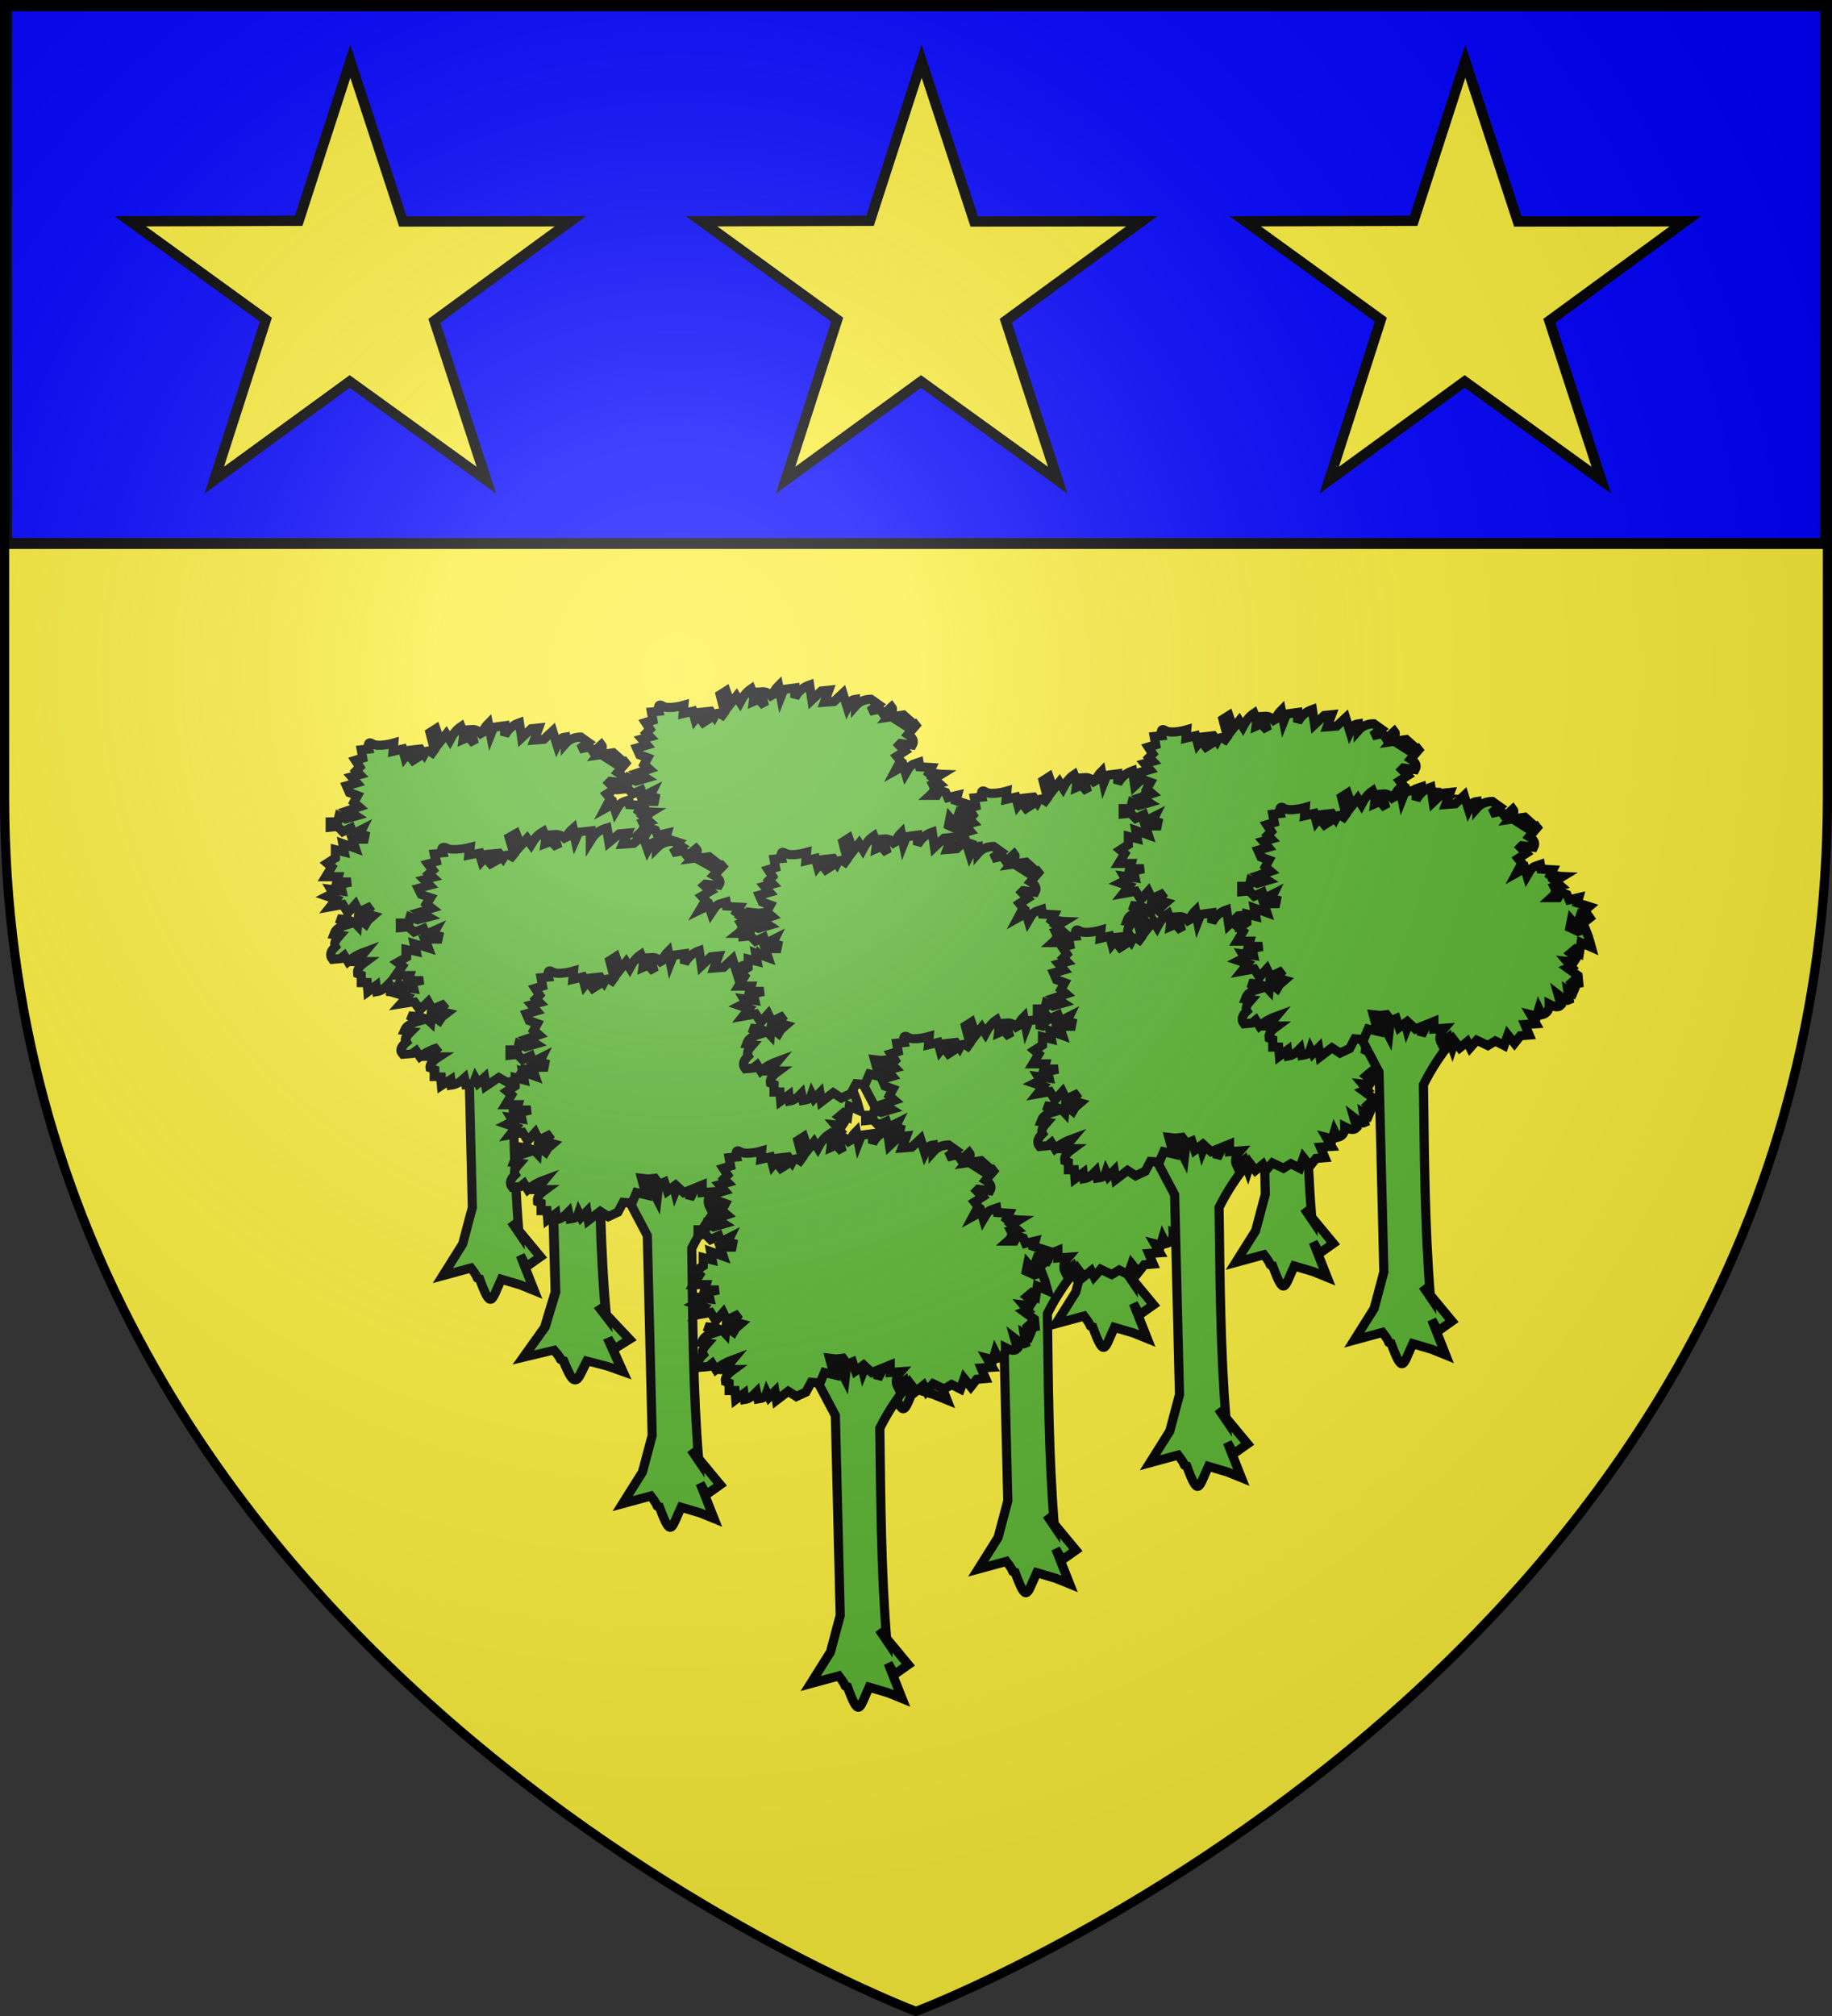 <svg xmlns="http://www.w3.org/2000/svg" xmlns:xlink="http://www.w3.org/1999/xlink" width="600" height="660" version="1.0"><rect width="100%" height="100%" fill="#333333" stroke="none"/><desc>Flag of Canton of Valais (Wallis)</desc><defs><radialGradient xlink:href="#b" id="c" cx="221.445" cy="226.331" r="300" fx="221.445" fy="226.331" gradientTransform="matrix(1.353 0 0 1.349 -77.63 -85.747)" gradientUnits="userSpaceOnUse"/><linearGradient id="b"><stop offset="0" style="stop-color:white;stop-opacity:.314"/><stop offset=".19" style="stop-color:white;stop-opacity:.251"/><stop offset=".6" style="stop-color:#6b6b6b;stop-opacity:.125"/><stop offset="1" style="stop-color:black;stop-opacity:.125"/></linearGradient></defs><g style="display:inline"><path d="M300 658.5s298.5-112.32 298.5-397.772V2.176H1.5v258.552C1.5 546.18 300 658.5 300 658.5" style="fill:#fcef3c;fill-opacity:1;fill-rule:evenodd;stroke:none;stroke-width:1px;stroke-linecap:butt;stroke-linejoin:miter;stroke-opacity:1"/></g><g style="display:inline"><g style="display:inline"><path d="m-380.003 292.119 22.968 21.03 26.73-15.463-27.72-20.411z" style="fill:#5ab532;fill-opacity:1;fill-rule:evenodd;stroke:none;stroke-width:1px;stroke-linecap:butt;stroke-linejoin:miter;stroke-opacity:1" transform="translate(618.487 3.689)"/><path d="m-374.206 288-3.185 12.441 7.053 13.363 1.592 65.435-3.185 11.98-6.492 10.342 9.222-2.508c3.196 4.088 1.203 3.046 2.826 3.558 3.86 10.516 3.873 7.146 7.106.129l6.223 1.843 4.55 1.843-4.55-11.52 2.047 3.686 4.55-3.225-9.555-11.52 2.503 3.686c-1.882-23.194-1.956-46.388-2.276-69.581 3.087-6.16 5.723-9.577 8.419-13.364l-4.778-11.059-4.323 8.294.227-14.745-5.005 12.441-3.868-15.667-2.048 17.971z" style="fill:#5ab532;fill-opacity:1;fill-rule:evenodd;stroke:#000;stroke-width:3;stroke-linecap:butt;stroke-linejoin:miter;stroke-miterlimit:4;stroke-dasharray:none;stroke-opacity:1" transform="translate(618.487 3.689)"/><path d="m-370.028 295.299-2.179-.246 1.453 5.409-3.148-.738-1.452 3.442-2.905-.245-1.695 3.196-3.147 1.475-2.663-1.721-3.874 2.95-.484-2.95-1.937 1.967-.726-1.475c-.647 1.962-1.824 1.768-2.905 1.966l-.484-2.212c-1.13 1.148-2.296 2.222-3.874 2.458l-.242-1.967-2.663 1.967-.242-2.95h-1.937v-2.459l-1.21-.491c-.24-1.598 1.102-2.794 2.663-3.934h-2.905l2.663-3.196c-1.856.674-3.712 1.6-5.568 3.196l-1.211-1.967-1.21.983-2.663.246c-1.092-1.393-.517-2.786.968-4.18-.703-1.229.373-2.458 1.452-3.687l-1.936-.246c.405-1.065.612-2.13 4.115-3.196l-2.905-1.967c2.308.215 4.669.212 6.537 2.213l.242-2.459 2.42 1.967.727-1.23 1.695-1.474-2.663-.738 2.179-2.459-4.116 1.967-1.21-2.458-2.421 2.704-1.695-2.704-4.116.737 1.937-2.458-2.905-.984 1.937-.983-.727-1.23 3.632.492-.484-2.212 3.389-.738h-4.6l.484-1.721h-4.115l1.936-3.196-1.452-1.23 2.663-1.72v-2.705l2.905.738-.484-2.705 4.115 1.475-.968-2.95h3.874l.242-1.23-1.695-.491.726-1.475-2.905 1.475-.726-1.967-2.663 1.23-1.695-1.722-2.42.246v-1.72h2.42l.484-1.968 2.18.984 3.389-.984-2.663-1.72 3.63-1.23-1.694-1.475 1.21-2.213-2.662-.983-.969-2.213 3.39-.983-1.695-1.967 2.663-.738-1.21-1.23 1.21-1.228-1.453-2.213 2.421-.738-.484-2.704 2.421-.246s-.726-2.95 1.21-1.721c1.937 1.23 7.021-.246 7.021-.246l-.242 2.705 3.147-.738.727 2.704.968-1.229 1.695 2.213 1.937-1.23c-.911-.386-1.203-1.4-1.695-2.212l2.179-.246 1.21 1.721c.888-1.675 1.776-1.078 2.663-.492l.726-.983-1.452-5.655 1.937-1.23 1.452 4.18 1.937-2.458 1.21 1.967c.878-1.644 1.855-3.238 3.632-4.426.765 1.924.87 3.179.726 4.18l1.695-.738 1.937 2.213-1.21-4.671c2.307-.214 3.124 1.088 4.115 2.212-.438-1.393.31-2.786 1.694-4.18l.727 3.689.968-2.459 3.631-.492v3.197c1.347-2.482 3.043-3.54 4.842-4.18l.727 4.917 3.147-2.95 2.42-.246-1.452 3.934 3.147-.246 2.906-2.705 1.452 4.672c.568-1.118.799-2.464 2.663-2.705v2.213c1.243-1.425 2.928-2.178 5.084-2.213l2.421 1.721-2.905 2.213 3.39-.738 1.21 1.721 2.663-2.458c.718.862-.127 2.122-1.21 3.442l5.083-.738 1.937 1.721-2.905.738 1.937 1.23h1.452l2.421-1.23-3.39 3.934c1.503.94 2.228 2.039 1.453 3.442l-3.873-.492-.484.492 1.936 1.967-2.663 1.72 1.21 1.476-1.694 3.196 2.663-1.475.726 2.458c.764-1.273 1.281-2.797 2.906-3.196l1.452-.492.242 1.476 3.874.245-1.453 2.95c1.879-1.647 3.14-.791 4.6-.737l-2.421 1.475 1.695 1.475-1.937.492c.75 1.42.094 2.482-.968 3.442h2.178l.969-1.72 1.937.737.726 1.72 3.147-.737-.484 1.721 3.873 1.23-1.452 1.229 1.694 2.458-2.178 1.721-1.21-1.72-.97 2.704-1.694-1.967-.484 2.458 2.663 1.23 2.42-.738.97 2.459.968 3.442-3.39-1.475-.484 3.196-1.452-.984-1.453 1.23 1.937 1.475-.969 1.475-2.178-.246 1.452 1.721-1.21.492 3.389 2.458.242 2.459-1.453.246-1.694-1.475 1.937 2.704-.727 1.721-1.694-.983.484 3.196c-1.917.862-2.541-.903-3.632-1.721l.969 3.442c-1.005 1.08-2.42.497-3.874-.246.059 1.807-.654 3.025-2.42 3.442l-.969-1.967-.726 2.459-1.937-.492 1.695 2.95-3.632.246 1.453 3.442-2.905.246-1.937 2.459-2.179-2.705-1.21 3.442-2.906-1.475-2.42 1.475-3.632-1.72-2.179 2.458-.968-1.967-2.421 1.967-1.695-2.213-.726 2.213-1.21-3.442-2.421 1.967c-.857-1.64-.457-3.278.968-4.918l-3.39.246v-2.458l-6.052 2.458-2.663-2.458-2.663 1.967-.968-2.95-1.695.737-1.452-1.967z" style="fill:#5ab532;fill-opacity:1;fill-rule:evenodd;stroke:#000;stroke-width:3;stroke-linecap:butt;stroke-linejoin:miter;stroke-miterlimit:4;stroke-dasharray:none;stroke-opacity:1" transform="translate(618.487 3.689)"/></g><path d="m-380.003 292.119 22.968 21.03 26.73-15.463-27.72-20.411z" style="fill:#5ab532;fill-opacity:1;fill-rule:evenodd;stroke:none;stroke-width:1px;stroke-linecap:butt;stroke-linejoin:miter;stroke-opacity:1" transform="translate(523.448 16.065)"/><path d="m-374.206 288-3.185 12.441 7.053 13.363 1.592 65.435-3.185 11.98-6.492 10.342 9.222-2.508c3.196 4.088 1.203 3.046 2.826 3.558 3.86 10.516 3.873 7.146 7.106.129l6.223 1.843 4.55 1.843-4.55-11.52 2.047 3.686 4.55-3.225-9.555-11.52 2.503 3.686c-1.882-23.194-1.956-46.388-2.276-69.581 3.087-6.16 5.723-9.577 8.419-13.364l-4.778-11.059-4.323 8.294.227-14.745-5.005 12.441-3.868-15.667-2.048 17.971z" style="fill:#5ab532;fill-opacity:1;fill-rule:evenodd;stroke:#000;stroke-width:3;stroke-linecap:butt;stroke-linejoin:miter;stroke-miterlimit:4;stroke-dasharray:none;stroke-opacity:1" transform="translate(523.448 16.065)"/><path d="m-370.028 295.299-2.179-.246 1.453 5.409-3.148-.738-1.452 3.442-2.905-.245-1.695 3.196-3.147 1.475-2.663-1.721-3.874 2.95-.484-2.95-1.937 1.967-.726-1.475c-.647 1.962-1.824 1.768-2.905 1.966l-.484-2.212c-1.13 1.148-2.296 2.222-3.874 2.458l-.242-1.967-2.663 1.967-.242-2.95h-1.937v-2.459l-1.21-.491c-.24-1.598 1.102-2.794 2.663-3.934h-2.905l2.663-3.196c-1.856.674-3.712 1.6-5.568 3.196l-1.211-1.967-1.21.983-2.663.246c-1.092-1.393-.517-2.786.968-4.18-.703-1.229.373-2.458 1.452-3.687l-1.936-.246c.405-1.065.612-2.13 4.115-3.196l-2.905-1.967c2.308.215 4.669.212 6.537 2.213l.242-2.459 2.42 1.967.727-1.23 1.695-1.474-2.663-.738 2.179-2.459-4.116 1.967-1.21-2.458-2.421 2.704-1.695-2.704-4.116.737 1.937-2.458-2.905-.984 1.937-.983-.727-1.23 3.632.492-.484-2.212 3.389-.738h-4.6l.484-1.721h-4.115l1.936-3.196-1.452-1.23 2.663-1.72v-2.705l2.905.738-.484-2.705 4.115 1.475-.968-2.95h3.874l.242-1.23-1.695-.491.726-1.475-2.905 1.475-.726-1.967-2.663 1.23-1.695-1.722-2.42.246v-1.72h2.42l.484-1.968 2.18.984 3.389-.984-2.663-1.72 3.63-1.23-1.694-1.475 1.21-2.213-2.662-.983-.969-2.213 3.39-.983-1.695-1.967 2.663-.738-1.21-1.23 1.21-1.228-1.453-2.213 2.421-.738-.484-2.704 2.421-.246s-.726-2.95 1.21-1.721c1.937 1.23 7.021-.246 7.021-.246l-.242 2.705 3.147-.738.727 2.704.968-1.229 1.695 2.213 1.937-1.23c-.911-.386-1.203-1.4-1.695-2.212l2.179-.246 1.21 1.721c.888-1.675 1.776-1.078 2.663-.492l.726-.983-1.452-5.655 1.937-1.23 1.452 4.18 1.937-2.458 1.21 1.967c.878-1.644 1.855-3.238 3.632-4.426.765 1.924.87 3.179.726 4.18l1.695-.738 1.937 2.213-1.21-4.671c2.307-.214 3.124 1.088 4.115 2.212-.438-1.393.31-2.786 1.694-4.18l.727 3.689.968-2.459 3.631-.492v3.197c1.347-2.482 3.043-3.54 4.842-4.18l.727 4.917 3.147-2.95 2.42-.246-1.452 3.934 3.147-.246 2.906-2.705 1.452 4.672c.568-1.118.799-2.464 2.663-2.705v2.213c1.243-1.425 2.928-2.178 5.084-2.213l2.421 1.721-2.905 2.213 3.39-.738 1.21 1.721 2.663-2.458c.718.862-.127 2.122-1.21 3.442l5.083-.738 1.937 1.721-2.905.738 1.937 1.23h1.452l2.421-1.23-3.39 3.934c1.503.94 2.228 2.039 1.453 3.442l-3.873-.492-.484.492 1.936 1.967-2.663 1.72 1.21 1.476-1.694 3.196 2.663-1.475.726 2.458c.764-1.273 1.281-2.797 2.906-3.196l1.452-.492.242 1.476 3.874.245-1.453 2.95c1.879-1.647 3.14-.791 4.6-.737l-2.421 1.475 1.695 1.475-1.937.492c.75 1.42.094 2.482-.968 3.442h2.178l.969-1.72 1.937.737.726 1.72 3.147-.737-.484 1.721 3.873 1.23-1.452 1.229 1.694 2.458-2.178 1.721-1.21-1.72-.97 2.704-1.694-1.967-.484 2.458 2.663 1.23 2.42-.738.97 2.459.968 3.442-3.39-1.475-.484 3.196-1.452-.984-1.453 1.23 1.937 1.475-.969 1.475-2.178-.246 1.452 1.721-1.21.492 3.389 2.458.242 2.459-1.453.246-1.694-1.475 1.937 2.704-.727 1.721-1.694-.983.484 3.196c-1.917.862-2.541-.903-3.632-1.721l.969 3.442c-1.005 1.08-2.42.497-3.874-.246.059 1.807-.654 3.025-2.42 3.442l-.969-1.967-.726 2.459-1.937-.492 1.695 2.95-3.632.246 1.453 3.442-2.905.246-1.937 2.459-2.179-2.705-1.21 3.442-2.906-1.475-2.42 1.475-3.632-1.72-2.179 2.458-.968-1.967-2.421 1.967-1.695-2.213-.726 2.213-1.21-3.442-2.421 1.967c-.857-1.64-.457-3.278.968-4.918l-3.39.246v-2.458l-6.052 2.458-2.663-2.458-2.663 1.967-.968-2.95-1.695.737-1.452-1.967z" style="fill:#5ab532;fill-opacity:1;fill-rule:evenodd;stroke:#000;stroke-width:3;stroke-linecap:butt;stroke-linejoin:miter;stroke-miterlimit:4;stroke-dasharray:none;stroke-opacity:1" transform="translate(523.448 16.065)"/><g style="display:inline"><path d="m-380.003 292.119 22.968 21.03 26.73-15.463-27.72-20.411z" style="fill:#5ab532;fill-opacity:1;fill-rule:evenodd;stroke:none;stroke-width:1px;stroke-linecap:butt;stroke-linejoin:miter;stroke-opacity:1" transform="matrix(1.089 0 0 .958 583.484 59.72)"/><path d="m-374.206 288-3.185 12.441 7.053 13.363 1.592 65.435-3.185 11.98-6.492 10.342 9.222-2.508c3.196 4.088 1.203 3.046 2.826 3.558 3.86 10.516 3.873 7.146 7.106.129l6.223 1.843 4.55 1.843-4.55-11.52 2.047 3.686 4.55-3.225-9.555-11.52 2.503 3.686c-1.882-23.194-1.956-46.388-2.276-69.581 3.087-6.16 5.723-9.577 8.419-13.364l-4.778-11.059-4.323 8.294.227-14.745-5.005 12.441-3.868-15.667-2.048 17.971z" style="fill:#5ab532;fill-opacity:1;fill-rule:evenodd;stroke:#000;stroke-width:2.937;stroke-linecap:butt;stroke-linejoin:miter;stroke-miterlimit:4;stroke-dasharray:none;stroke-opacity:1" transform="matrix(1.089 0 0 .958 583.484 59.72)"/><path d="m-370.028 295.299-2.179-.246 1.453 5.409-3.148-.738-1.452 3.442-2.905-.245-1.695 3.196-3.147 1.475-2.663-1.721-3.874 2.95-.484-2.95-1.937 1.967-.726-1.475c-.647 1.962-1.824 1.768-2.905 1.966l-.484-2.212c-1.13 1.148-2.296 2.222-3.874 2.458l-.242-1.967-2.663 1.967-.242-2.95h-1.937v-2.459l-1.21-.491c-.24-1.598 1.102-2.794 2.663-3.934h-2.905l2.663-3.196c-1.856.674-3.712 1.6-5.568 3.196l-1.211-1.967-1.21.983-2.663.246c-1.092-1.393-.517-2.786.968-4.18-.703-1.229.373-2.458 1.452-3.687l-1.936-.246c.405-1.065.612-2.13 4.115-3.196l-2.905-1.967c2.308.215 4.669.212 6.537 2.213l.242-2.459 2.42 1.967.727-1.23 1.695-1.474-2.663-.738 2.179-2.459-4.116 1.967-1.21-2.458-2.421 2.704-1.695-2.704-4.116.737 1.937-2.458-2.905-.984 1.937-.983-.727-1.23 3.632.492-.484-2.212 3.389-.738h-4.6l.484-1.721h-4.115l1.936-3.196-1.452-1.23 2.663-1.72v-2.705l2.905.738-.484-2.705 4.115 1.475-.968-2.95h3.874l.242-1.23-1.695-.491.726-1.475-2.905 1.475-.726-1.967-2.663 1.23-1.695-1.722-2.42.246v-1.72h2.42l.484-1.968 2.18.984 3.389-.984-2.663-1.72 3.63-1.23-1.694-1.475 1.21-2.213-2.662-.983-.969-2.213 3.39-.983-1.695-1.967 2.663-.738-1.21-1.23 1.21-1.228-1.453-2.213 2.421-.738-.484-2.704 2.421-.246s-.726-2.95 1.21-1.721c1.937 1.23 7.021-.246 7.021-.246l-.242 2.705 3.147-.738.727 2.704.968-1.229 1.695 2.213 1.937-1.23c-.911-.386-1.203-1.4-1.695-2.212l2.179-.246 1.21 1.721c.888-1.675 1.776-1.078 2.663-.492l.726-.983-1.452-5.655 1.937-1.23 1.452 4.18 1.937-2.458 1.21 1.967c.878-1.644 1.855-3.238 3.632-4.426.765 1.924.87 3.179.726 4.18l1.695-.738 1.937 2.213-1.21-4.671c2.307-.214 3.124 1.088 4.115 2.212-.438-1.393.31-2.786 1.694-4.18l.727 3.689.968-2.459 3.631-.492v3.197c1.347-2.482 3.043-3.54 4.842-4.18l.727 4.917 3.147-2.95 2.42-.246-1.452 3.934 3.147-.246 2.906-2.705 1.452 4.672c.568-1.118.799-2.464 2.663-2.705v2.213c1.243-1.425 2.928-2.178 5.084-2.213l2.421 1.721-2.905 2.213 3.39-.738 1.21 1.721 2.663-2.458c.718.862-.127 2.122-1.21 3.442l5.083-.738 1.937 1.721-2.905.738 1.937 1.23h1.452l2.421-1.23-3.39 3.934c1.503.94 2.228 2.039 1.453 3.442l-3.873-.492-.484.492 1.936 1.967-2.663 1.72 1.21 1.476-1.694 3.196 2.663-1.475.726 2.458c.764-1.273 1.281-2.797 2.906-3.196l1.452-.492.242 1.476 3.874.245-1.453 2.95c1.879-1.647 3.14-.791 4.6-.737l-2.421 1.475 1.695 1.475-1.937.492c.75 1.42.094 2.482-.968 3.442h2.178l.969-1.72 1.937.737.726 1.72 3.147-.737-.484 1.721 3.873 1.23-1.452 1.229 1.694 2.458-2.178 1.721-1.21-1.72-.97 2.704-1.694-1.967-.484 2.458 2.663 1.23 2.42-.738.97 2.459.968 3.442-3.39-1.475-.484 3.196-1.452-.984-1.453 1.23 1.937 1.475-.969 1.475-2.178-.246 1.452 1.721-1.21.492 3.389 2.458.242 2.459-1.453.246-1.694-1.475 1.937 2.704-.727 1.721-1.694-.983.484 3.196c-1.917.862-2.541-.903-3.632-1.721l.969 3.442c-1.005 1.08-2.42.497-3.874-.246.059 1.807-.654 3.025-2.42 3.442l-.969-1.967-.726 2.459-1.937-.492 1.695 2.95-3.632.246 1.453 3.442-2.905.246-1.937 2.459-2.179-2.705-1.21 3.442-2.906-1.475-2.42 1.475-3.632-1.72-2.179 2.458-.968-1.967-2.421 1.967-1.695-2.213-.726 2.213-1.21-3.442-2.421 1.967c-.857-1.64-.457-3.278.968-4.918l-3.39.246v-2.458l-6.052 2.458-2.663-2.458-2.663 1.967-.968-2.95-1.695.737-1.452-1.967z" style="fill:#5ab532;fill-opacity:1;fill-rule:evenodd;stroke:#000;stroke-width:2.937;stroke-linecap:butt;stroke-linejoin:miter;stroke-miterlimit:4;stroke-dasharray:none;stroke-opacity:1" transform="matrix(1.089 0 0 .958 583.484 59.72)"/></g><g style="display:inline"><path d="m-380.003 292.119 22.968 21.03 26.73-15.463-27.72-20.411z" style="fill:#5ab532;fill-opacity:1;fill-rule:evenodd;stroke:none;stroke-width:1px;stroke-linecap:butt;stroke-linejoin:miter;stroke-opacity:1" transform="translate(582.34 90.707)"/><path d="m-374.206 288-3.185 12.441 7.053 13.363 1.592 65.435-3.185 11.98-6.492 10.342 9.222-2.508c3.196 4.088 1.203 3.046 2.826 3.558 3.86 10.516 3.873 7.146 7.106.129l6.223 1.843 4.55 1.843-4.55-11.52 2.047 3.686 4.55-3.225-9.555-11.52 2.503 3.686c-1.882-23.194-1.956-46.388-2.276-69.581 3.087-6.16 5.723-9.577 8.419-13.364l-4.778-11.059-4.323 8.294.227-14.745-5.005 12.441-3.868-15.667-2.048 17.971z" style="fill:#5ab532;fill-opacity:1;fill-rule:evenodd;stroke:#000;stroke-width:3;stroke-linecap:butt;stroke-linejoin:miter;stroke-miterlimit:4;stroke-dasharray:none;stroke-opacity:1" transform="translate(582.34 90.707)"/><path d="m-370.028 295.299-2.179-.246 1.453 5.409-3.148-.738-1.452 3.442-2.905-.245-1.695 3.196-3.147 1.475-2.663-1.721-3.874 2.95-.484-2.95-1.937 1.967-.726-1.475c-.647 1.962-1.824 1.768-2.905 1.966l-.484-2.212c-1.13 1.148-2.296 2.222-3.874 2.458l-.242-1.967-2.663 1.967-.242-2.95h-1.937v-2.459l-1.21-.491c-.24-1.598 1.102-2.794 2.663-3.934h-2.905l2.663-3.196c-1.856.674-3.712 1.6-5.568 3.196l-1.211-1.967-1.21.983-2.663.246c-1.092-1.393-.517-2.786.968-4.18-.703-1.229.373-2.458 1.452-3.687l-1.936-.246c.405-1.065.612-2.13 4.115-3.196l-2.905-1.967c2.308.215 4.669.212 6.537 2.213l.242-2.459 2.42 1.967.727-1.23 1.695-1.474-2.663-.738 2.179-2.459-4.116 1.967-1.21-2.458-2.421 2.704-1.695-2.704-4.116.737 1.937-2.458-2.905-.984 1.937-.983-.727-1.23 3.632.492-.484-2.212 3.389-.738h-4.6l.484-1.721h-4.115l1.936-3.196-1.452-1.23 2.663-1.72v-2.705l2.905.738-.484-2.705 4.115 1.475-.968-2.95h3.874l.242-1.23-1.695-.491.726-1.475-2.905 1.475-.726-1.967-2.663 1.23-1.695-1.722-2.42.246v-1.72h2.42l.484-1.968 2.18.984 3.389-.984-2.663-1.72 3.63-1.23-1.694-1.475 1.21-2.213-2.662-.983-.969-2.213 3.39-.983-1.695-1.967 2.663-.738-1.21-1.23 1.21-1.228-1.453-2.213 2.421-.738-.484-2.704 2.421-.246s-.726-2.95 1.21-1.721c1.937 1.23 7.021-.246 7.021-.246l-.242 2.705 3.147-.738.727 2.704.968-1.229 1.695 2.213 1.937-1.23c-.911-.386-1.203-1.4-1.695-2.212l2.179-.246 1.21 1.721c.888-1.675 1.776-1.078 2.663-.492l.726-.983-1.452-5.655 1.937-1.23 1.452 4.18 1.937-2.458 1.21 1.967c.878-1.644 1.855-3.238 3.632-4.426.765 1.924.87 3.179.726 4.18l1.695-.738 1.937 2.213-1.21-4.671c2.307-.214 3.124 1.088 4.115 2.212-.438-1.393.31-2.786 1.694-4.18l.727 3.689.968-2.459 3.631-.492v3.197c1.347-2.482 3.043-3.54 4.842-4.18l.727 4.917 3.147-2.95 2.42-.246-1.452 3.934 3.147-.246 2.906-2.705 1.452 4.672c.568-1.118.799-2.464 2.663-2.705v2.213c1.243-1.425 2.928-2.178 5.084-2.213l2.421 1.721-2.905 2.213 3.39-.738 1.21 1.721 2.663-2.458c.718.862-.127 2.122-1.21 3.442l5.083-.738 1.937 1.721-2.905.738 1.937 1.23h1.452l2.421-1.23-3.39 3.934c1.503.94 2.228 2.039 1.453 3.442l-3.873-.492-.484.492 1.936 1.967-2.663 1.72 1.21 1.476-1.694 3.196 2.663-1.475.726 2.458c.764-1.273 1.281-2.797 2.906-3.196l1.452-.492.242 1.476 3.874.245-1.453 2.95c1.879-1.647 3.14-.791 4.6-.737l-2.421 1.475 1.695 1.475-1.937.492c.75 1.42.094 2.482-.968 3.442h2.178l.969-1.72 1.937.737.726 1.72 3.147-.737-.484 1.721 3.873 1.23-1.452 1.229 1.694 2.458-2.178 1.721-1.21-1.72-.97 2.704-1.694-1.967-.484 2.458 2.663 1.23 2.42-.738.97 2.459.968 3.442-3.39-1.475-.484 3.196-1.452-.984-1.453 1.23 1.937 1.475-.969 1.475-2.178-.246 1.452 1.721-1.21.492 3.389 2.458.242 2.459-1.453.246-1.694-1.475 1.937 2.704-.727 1.721-1.694-.983.484 3.196c-1.917.862-2.541-.903-3.632-1.721l.969 3.442c-1.005 1.08-2.42.497-3.874-.246.059 1.807-.654 3.025-2.42 3.442l-.969-1.967-.726 2.459-1.937-.492 1.695 2.95-3.632.246 1.453 3.442-2.905.246-1.937 2.459-2.179-2.705-1.21 3.442-2.906-1.475-2.42 1.475-3.632-1.72-2.179 2.458-.968-1.967-2.421 1.967-1.695-2.213-.726 2.213-1.21-3.442-2.421 1.967c-.857-1.64-.457-3.278.968-4.918l-3.39.246v-2.458l-6.052 2.458-2.663-2.458-2.663 1.967-.968-2.95-1.695.737-1.452-1.967z" style="fill:#5ab532;fill-opacity:1;fill-rule:evenodd;stroke:#000;stroke-width:3;stroke-linecap:butt;stroke-linejoin:miter;stroke-miterlimit:4;stroke-dasharray:none;stroke-opacity:1" transform="translate(582.34 90.707)"/></g><g style="display:inline"><path d="m-380.003 292.119 22.968 21.03 26.73-15.463-27.72-20.411z" style="fill:#5ab532;fill-opacity:1;fill-rule:evenodd;stroke:none;stroke-width:1px;stroke-linecap:butt;stroke-linejoin:miter;stroke-opacity:1" transform="translate(724.247 31.802)"/><path d="m-374.206 288-3.185 12.441 7.053 13.363 1.592 65.435-3.185 11.98-6.492 10.342 9.222-2.508c3.196 4.088 1.203 3.046 2.826 3.558 3.86 10.516 3.873 7.146 7.106.129l6.223 1.843 4.55 1.843-4.55-11.52 2.047 3.686 4.55-3.225-9.555-11.52 2.503 3.686c-1.882-23.194-1.956-46.388-2.276-69.581 3.087-6.16 5.723-9.577 8.419-13.364l-4.778-11.059-4.323 8.294.227-14.745-5.005 12.441-3.868-15.667-2.048 17.971z" style="fill:#5ab532;fill-opacity:1;fill-rule:evenodd;stroke:#000;stroke-width:3;stroke-linecap:butt;stroke-linejoin:miter;stroke-miterlimit:4;stroke-dasharray:none;stroke-opacity:1" transform="translate(724.247 31.802)"/><path d="m-370.028 295.299-2.179-.246 1.453 5.409-3.148-.738-1.452 3.442-2.905-.245-1.695 3.196-3.147 1.475-2.663-1.721-3.874 2.95-.484-2.95-1.937 1.967-.726-1.475c-.647 1.962-1.824 1.768-2.905 1.966l-.484-2.212c-1.13 1.148-2.296 2.222-3.874 2.458l-.242-1.967-2.663 1.967-.242-2.95h-1.937v-2.459l-1.21-.491c-.24-1.598 1.102-2.794 2.663-3.934h-2.905l2.663-3.196c-1.856.674-3.712 1.6-5.568 3.196l-1.211-1.967-1.21.983-2.663.246c-1.092-1.393-.517-2.786.968-4.18-.703-1.229.373-2.458 1.452-3.687l-1.936-.246c.405-1.065.612-2.13 4.115-3.196l-2.905-1.967c2.308.215 4.669.212 6.537 2.213l.242-2.459 2.42 1.967.727-1.23 1.695-1.474-2.663-.738 2.179-2.459-4.116 1.967-1.21-2.458-2.421 2.704-1.695-2.704-4.116.737 1.937-2.458-2.905-.984 1.937-.983-.727-1.23 3.632.492-.484-2.212 3.389-.738h-4.6l.484-1.721h-4.115l1.936-3.196-1.452-1.23 2.663-1.72v-2.705l2.905.738-.484-2.705 4.115 1.475-.968-2.95h3.874l.242-1.23-1.695-.491.726-1.475-2.905 1.475-.726-1.967-2.663 1.23-1.695-1.722-2.42.246v-1.72h2.42l.484-1.968 2.18.984 3.389-.984-2.663-1.72 3.63-1.23-1.694-1.475 1.21-2.213-2.662-.983-.969-2.213 3.39-.983-1.695-1.967 2.663-.738-1.21-1.23 1.21-1.228-1.453-2.213 2.421-.738-.484-2.704 2.421-.246s-.726-2.95 1.21-1.721c1.937 1.23 7.021-.246 7.021-.246l-.242 2.705 3.147-.738.727 2.704.968-1.229 1.695 2.213 1.937-1.23c-.911-.386-1.203-1.4-1.695-2.212l2.179-.246 1.21 1.721c.888-1.675 1.776-1.078 2.663-.492l.726-.983-1.452-5.655 1.937-1.23 1.452 4.18 1.937-2.458 1.21 1.967c.878-1.644 1.855-3.238 3.632-4.426.765 1.924.87 3.179.726 4.18l1.695-.738 1.937 2.213-1.21-4.671c2.307-.214 3.124 1.088 4.115 2.212-.438-1.393.31-2.786 1.694-4.18l.727 3.689.968-2.459 3.631-.492v3.197c1.347-2.482 3.043-3.54 4.842-4.18l.727 4.917 3.147-2.95 2.42-.246-1.452 3.934 3.147-.246 2.906-2.705 1.452 4.672c.568-1.118.799-2.464 2.663-2.705v2.213c1.243-1.425 2.928-2.178 5.084-2.213l2.421 1.721-2.905 2.213 3.39-.738 1.21 1.721 2.663-2.458c.718.862-.127 2.122-1.21 3.442l5.083-.738 1.937 1.721-2.905.738 1.937 1.23h1.452l2.421-1.23-3.39 3.934c1.503.94 2.228 2.039 1.453 3.442l-3.873-.492-.484.492 1.936 1.967-2.663 1.72 1.21 1.476-1.694 3.196 2.663-1.475.726 2.458c.764-1.273 1.281-2.797 2.906-3.196l1.452-.492.242 1.476 3.874.245-1.453 2.95c1.879-1.647 3.14-.791 4.6-.737l-2.421 1.475 1.695 1.475-1.937.492c.75 1.42.094 2.482-.968 3.442h2.178l.969-1.72 1.937.737.726 1.72 3.147-.737-.484 1.721 3.873 1.23-1.452 1.229 1.694 2.458-2.178 1.721-1.21-1.72-.97 2.704-1.694-1.967-.484 2.458 2.663 1.23 2.42-.738.97 2.459.968 3.442-3.39-1.475-.484 3.196-1.452-.984-1.453 1.23 1.937 1.475-.969 1.475-2.178-.246 1.452 1.721-1.21.492 3.389 2.458.242 2.459-1.453.246-1.694-1.475 1.937 2.704-.727 1.721-1.694-.983.484 3.196c-1.917.862-2.541-.903-3.632-1.721l.969 3.442c-1.005 1.08-2.42.497-3.874-.246.059 1.807-.654 3.025-2.42 3.442l-.969-1.967-.726 2.459-1.937-.492 1.695 2.95-3.632.246 1.453 3.442-2.905.246-1.937 2.459-2.179-2.705-1.21 3.442-2.906-1.475-2.42 1.475-3.632-1.72-2.179 2.458-.968-1.967-2.421 1.967-1.695-2.213-.726 2.213-1.21-3.442-2.421 1.967c-.857-1.64-.457-3.278.968-4.918l-3.39.246v-2.458l-6.052 2.458-2.663-2.458-2.663 1.967-.968-2.95-1.695.737-1.452-1.967z" style="fill:#5ab532;fill-opacity:1;fill-rule:evenodd;stroke:#000;stroke-width:3;stroke-linecap:butt;stroke-linejoin:miter;stroke-miterlimit:4;stroke-dasharray:none;stroke-opacity:1" transform="translate(724.247 31.802)"/></g><g style="display:inline"><path d="m-380.003 292.119 22.968 21.03 26.73-15.463-27.72-20.411z" style="fill:#5ab532;fill-opacity:1;fill-rule:evenodd;stroke:none;stroke-width:1px;stroke-linecap:butt;stroke-linejoin:miter;stroke-opacity:1" transform="translate(658.65 51.884)"/><path d="m-374.206 288-3.185 12.441 7.053 13.363 1.592 65.435-3.185 11.98-6.492 10.342 9.222-2.508c3.196 4.088 1.203 3.046 2.826 3.558 3.86 10.516 3.873 7.146 7.106.129l6.223 1.843 4.55 1.843-4.55-11.52 2.047 3.686 4.55-3.225-9.555-11.52 2.503 3.686c-1.882-23.194-1.956-46.388-2.276-69.581 3.087-6.16 5.723-9.577 8.419-13.364l-4.778-11.059-4.323 8.294.227-14.745-5.005 12.441-3.868-15.667-2.048 17.971z" style="fill:#5ab532;fill-opacity:1;fill-rule:evenodd;stroke:#000;stroke-width:3;stroke-linecap:butt;stroke-linejoin:miter;stroke-miterlimit:4;stroke-dasharray:none;stroke-opacity:1" transform="translate(658.65 51.884)"/><path d="m-370.028 295.299-2.179-.246 1.453 5.409-3.148-.738-1.452 3.442-2.905-.245-1.695 3.196-3.147 1.475-2.663-1.721-3.874 2.95-.484-2.95-1.937 1.967-.726-1.475c-.647 1.962-1.824 1.768-2.905 1.966l-.484-2.212c-1.13 1.148-2.296 2.222-3.874 2.458l-.242-1.967-2.663 1.967-.242-2.95h-1.937v-2.459l-1.21-.491c-.24-1.598 1.102-2.794 2.663-3.934h-2.905l2.663-3.196c-1.856.674-3.712 1.6-5.568 3.196l-1.211-1.967-1.21.983-2.663.246c-1.092-1.393-.517-2.786.968-4.18-.703-1.229.373-2.458 1.452-3.687l-1.936-.246c.405-1.065.612-2.13 4.115-3.196l-2.905-1.967c2.308.215 4.669.212 6.537 2.213l.242-2.459 2.42 1.967.727-1.23 1.695-1.474-2.663-.738 2.179-2.459-4.116 1.967-1.21-2.458-2.421 2.704-1.695-2.704-4.116.737 1.937-2.458-2.905-.984 1.937-.983-.727-1.23 3.632.492-.484-2.212 3.389-.738h-4.6l.484-1.721h-4.115l1.936-3.196-1.452-1.23 2.663-1.72v-2.705l2.905.738-.484-2.705 4.115 1.475-.968-2.95h3.874l.242-1.23-1.695-.491.726-1.475-2.905 1.475-.726-1.967-2.663 1.23-1.695-1.722-2.42.246v-1.72h2.42l.484-1.968 2.18.984 3.389-.984-2.663-1.72 3.63-1.23-1.694-1.475 1.21-2.213-2.662-.983-.969-2.213 3.39-.983-1.695-1.967 2.663-.738-1.21-1.23 1.21-1.228-1.453-2.213 2.421-.738-.484-2.704 2.421-.246s-.726-2.95 1.21-1.721c1.937 1.23 7.021-.246 7.021-.246l-.242 2.705 3.147-.738.727 2.704.968-1.229 1.695 2.213 1.937-1.23c-.911-.386-1.203-1.4-1.695-2.212l2.179-.246 1.21 1.721c.888-1.675 1.776-1.078 2.663-.492l.726-.983-1.452-5.655 1.937-1.23 1.452 4.18 1.937-2.458 1.21 1.967c.878-1.644 1.855-3.238 3.632-4.426.765 1.924.87 3.179.726 4.18l1.695-.738 1.937 2.213-1.21-4.671c2.307-.214 3.124 1.088 4.115 2.212-.438-1.393.31-2.786 1.694-4.18l.727 3.689.968-2.459 3.631-.492v3.197c1.347-2.482 3.043-3.54 4.842-4.18l.727 4.917 3.147-2.95 2.42-.246-1.452 3.934 3.147-.246 2.906-2.705 1.452 4.672c.568-1.118.799-2.464 2.663-2.705v2.213c1.243-1.425 2.928-2.178 5.084-2.213l2.421 1.721-2.905 2.213 3.39-.738 1.21 1.721 2.663-2.458c.718.862-.127 2.122-1.21 3.442l5.083-.738 1.937 1.721-2.905.738 1.937 1.23h1.452l2.421-1.23-3.39 3.934c1.503.94 2.228 2.039 1.453 3.442l-3.873-.492-.484.492 1.936 1.967-2.663 1.72 1.21 1.476-1.694 3.196 2.663-1.475.726 2.458c.764-1.273 1.281-2.797 2.906-3.196l1.452-.492.242 1.476 3.874.245-1.453 2.95c1.879-1.647 3.14-.791 4.6-.737l-2.421 1.475 1.695 1.475-1.937.492c.75 1.42.094 2.482-.968 3.442h2.178l.969-1.72 1.937.737.726 1.72 3.147-.737-.484 1.721 3.873 1.23-1.452 1.229 1.694 2.458-2.178 1.721-1.21-1.72-.97 2.704-1.694-1.967-.484 2.458 2.663 1.23 2.42-.738.97 2.459.968 3.442-3.39-1.475-.484 3.196-1.452-.984-1.453 1.23 1.937 1.475-.969 1.475-2.178-.246 1.452 1.721-1.21.492 3.389 2.458.242 2.459-1.453.246-1.694-1.475 1.937 2.704-.727 1.721-1.694-.983.484 3.196c-1.917.862-2.541-.903-3.632-1.721l.969 3.442c-1.005 1.08-2.42.497-3.874-.246.059 1.807-.654 3.025-2.42 3.442l-.969-1.967-.726 2.459-1.937-.492 1.695 2.95-3.632.246 1.453 3.442-2.905.246-1.937 2.459-2.179-2.705-1.21 3.442-2.906-1.475-2.42 1.475-3.632-1.72-2.179 2.458-.968-1.967-2.421 1.967-1.695-2.213-.726 2.213-1.21-3.442-2.421 1.967c-.857-1.64-.457-3.278.968-4.918l-3.39.246v-2.458l-6.052 2.458-2.663-2.458-2.663 1.967-.968-2.95-1.695.737-1.452-1.967z" style="fill:#5ab532;fill-opacity:1;fill-rule:evenodd;stroke:#000;stroke-width:3;stroke-linecap:butt;stroke-linejoin:miter;stroke-miterlimit:4;stroke-dasharray:none;stroke-opacity:1" transform="translate(658.65 51.884)"/></g><g style="display:inline"><path d="m-380.003 292.119 22.968 21.03 26.73-15.463-27.72-20.411z" style="fill:#5ab532;fill-opacity:1;fill-rule:evenodd;stroke:none;stroke-width:1px;stroke-linecap:butt;stroke-linejoin:miter;stroke-opacity:1" transform="translate(698.811 112.127)"/><path d="m-374.206 288-3.185 12.441 7.053 13.363 1.592 65.435-3.185 11.98-6.492 10.342 9.222-2.508c3.196 4.088 1.203 3.046 2.826 3.558 3.86 10.516 3.873 7.146 7.106.129l6.223 1.843 4.55 1.843-4.55-11.52 2.047 3.686 4.55-3.225-9.555-11.52 2.503 3.686c-1.882-23.194-1.956-46.388-2.276-69.581 3.087-6.16 5.723-9.577 8.419-13.364l-4.778-11.059-4.323 8.294.227-14.745-5.005 12.441-3.868-15.667-2.048 17.971z" style="fill:#5ab532;fill-opacity:1;fill-rule:evenodd;stroke:#000;stroke-width:3;stroke-linecap:butt;stroke-linejoin:miter;stroke-miterlimit:4;stroke-dasharray:none;stroke-opacity:1" transform="translate(698.811 112.127)"/><path d="m-370.028 295.299-2.179-.246 1.453 5.409-3.148-.738-1.452 3.442-2.905-.245-1.695 3.196-3.147 1.475-2.663-1.721-3.874 2.95-.484-2.95-1.937 1.967-.726-1.475c-.647 1.962-1.824 1.768-2.905 1.966l-.484-2.212c-1.13 1.148-2.296 2.222-3.874 2.458l-.242-1.967-2.663 1.967-.242-2.95h-1.937v-2.459l-1.21-.491c-.24-1.598 1.102-2.794 2.663-3.934h-2.905l2.663-3.196c-1.856.674-3.712 1.6-5.568 3.196l-1.211-1.967-1.21.983-2.663.246c-1.092-1.393-.517-2.786.968-4.18-.703-1.229.373-2.458 1.452-3.687l-1.936-.246c.405-1.065.612-2.13 4.115-3.196l-2.905-1.967c2.308.215 4.669.212 6.537 2.213l.242-2.459 2.42 1.967.727-1.23 1.695-1.474-2.663-.738 2.179-2.459-4.116 1.967-1.21-2.458-2.421 2.704-1.695-2.704-4.116.737 1.937-2.458-2.905-.984 1.937-.983-.727-1.23 3.632.492-.484-2.212 3.389-.738h-4.6l.484-1.721h-4.115l1.936-3.196-1.452-1.23 2.663-1.72v-2.705l2.905.738-.484-2.705 4.115 1.475-.968-2.95h3.874l.242-1.23-1.695-.491.726-1.475-2.905 1.475-.726-1.967-2.663 1.23-1.695-1.722-2.42.246v-1.72h2.42l.484-1.968 2.18.984 3.389-.984-2.663-1.72 3.63-1.23-1.694-1.475 1.21-2.213-2.662-.983-.969-2.213 3.39-.983-1.695-1.967 2.663-.738-1.21-1.23 1.21-1.228-1.453-2.213 2.421-.738-.484-2.704 2.421-.246s-.726-2.95 1.21-1.721c1.937 1.23 7.021-.246 7.021-.246l-.242 2.705 3.147-.738.727 2.704.968-1.229 1.695 2.213 1.937-1.23c-.911-.386-1.203-1.4-1.695-2.212l2.179-.246 1.21 1.721c.888-1.675 1.776-1.078 2.663-.492l.726-.983-1.452-5.655 1.937-1.23 1.452 4.18 1.937-2.458 1.21 1.967c.878-1.644 1.855-3.238 3.632-4.426.765 1.924.87 3.179.726 4.18l1.695-.738 1.937 2.213-1.21-4.671c2.307-.214 3.124 1.088 4.115 2.212-.438-1.393.31-2.786 1.694-4.18l.727 3.689.968-2.459 3.631-.492v3.197c1.347-2.482 3.043-3.54 4.842-4.18l.727 4.917 3.147-2.95 2.42-.246-1.452 3.934 3.147-.246 2.906-2.705 1.452 4.672c.568-1.118.799-2.464 2.663-2.705v2.213c1.243-1.425 2.928-2.178 5.084-2.213l2.421 1.721-2.905 2.213 3.39-.738 1.21 1.721 2.663-2.458c.718.862-.127 2.122-1.21 3.442l5.083-.738 1.937 1.721-2.905.738 1.937 1.23h1.452l2.421-1.23-3.39 3.934c1.503.94 2.228 2.039 1.453 3.442l-3.873-.492-.484.492 1.936 1.967-2.663 1.72 1.21 1.476-1.694 3.196 2.663-1.475.726 2.458c.764-1.273 1.281-2.797 2.906-3.196l1.452-.492.242 1.476 3.874.245-1.453 2.95c1.879-1.647 3.14-.791 4.6-.737l-2.421 1.475 1.695 1.475-1.937.492c.75 1.42.094 2.482-.968 3.442h2.178l.969-1.72 1.937.737.726 1.72 3.147-.737-.484 1.721 3.873 1.23-1.452 1.229 1.694 2.458-2.178 1.721-1.21-1.72-.97 2.704-1.694-1.967-.484 2.458 2.663 1.23 2.42-.738.97 2.459.968 3.442-3.39-1.475-.484 3.196-1.452-.984-1.453 1.23 1.937 1.475-.969 1.475-2.178-.246 1.452 1.721-1.21.492 3.389 2.458.242 2.459-1.453.246-1.694-1.475 1.937 2.704-.727 1.721-1.694-.983.484 3.196c-1.917.862-2.541-.903-3.632-1.721l.969 3.442c-1.005 1.08-2.42.497-3.874-.246.059 1.807-.654 3.025-2.42 3.442l-.969-1.967-.726 2.459-1.937-.492 1.695 2.95-3.632.246 1.453 3.442-2.905.246-1.937 2.459-2.179-2.705-1.21 3.442-2.906-1.475-2.42 1.475-3.632-1.72-2.179 2.458-.968-1.967-2.421 1.967-1.695-2.213-.726 2.213-1.21-3.442-2.421 1.967c-.857-1.64-.457-3.278.968-4.918l-3.39.246v-2.458l-6.052 2.458-2.663-2.458-2.663 1.967-.968-2.95-1.695.737-1.452-1.967z" style="fill:#5ab532;fill-opacity:1;fill-rule:evenodd;stroke:#000;stroke-width:3;stroke-linecap:butt;stroke-linejoin:miter;stroke-miterlimit:4;stroke-dasharray:none;stroke-opacity:1" transform="translate(698.811 112.127)"/></g><g style="display:inline"><path d="m-380.003 292.119 22.968 21.03 26.73-15.463-27.72-20.411z" style="fill:#5ab532;fill-opacity:1;fill-rule:evenodd;stroke:none;stroke-width:1px;stroke-linecap:butt;stroke-linejoin:miter;stroke-opacity:1" transform="translate(783.152 11.721)"/><path d="m-374.206 288-3.185 12.441 7.053 13.363 1.592 65.435-3.185 11.98-6.492 10.342 9.222-2.508c3.196 4.088 1.203 3.046 2.826 3.558 3.86 10.516 3.873 7.146 7.106.129l6.223 1.843 4.55 1.843-4.55-11.52 2.047 3.686 4.55-3.225-9.555-11.52 2.503 3.686c-1.882-23.194-1.956-46.388-2.276-69.581 3.087-6.16 5.723-9.577 8.419-13.364l-4.778-11.059-4.323 8.294.227-14.745-5.005 12.441-3.868-15.667-2.048 17.971z" style="fill:#5ab532;fill-opacity:1;fill-rule:evenodd;stroke:#000;stroke-width:3;stroke-linecap:butt;stroke-linejoin:miter;stroke-miterlimit:4;stroke-dasharray:none;stroke-opacity:1" transform="translate(783.152 11.721)"/><path d="m-370.028 295.299-2.179-.246 1.453 5.409-3.148-.738-1.452 3.442-2.905-.245-1.695 3.196-3.147 1.475-2.663-1.721-3.874 2.95-.484-2.95-1.937 1.967-.726-1.475c-.647 1.962-1.824 1.768-2.905 1.966l-.484-2.212c-1.13 1.148-2.296 2.222-3.874 2.458l-.242-1.967-2.663 1.967-.242-2.95h-1.937v-2.459l-1.21-.491c-.24-1.598 1.102-2.794 2.663-3.934h-2.905l2.663-3.196c-1.856.674-3.712 1.6-5.568 3.196l-1.211-1.967-1.21.983-2.663.246c-1.092-1.393-.517-2.786.968-4.18-.703-1.229.373-2.458 1.452-3.687l-1.936-.246c.405-1.065.612-2.13 4.115-3.196l-2.905-1.967c2.308.215 4.669.212 6.537 2.213l.242-2.459 2.42 1.967.727-1.23 1.695-1.474-2.663-.738 2.179-2.459-4.116 1.967-1.21-2.458-2.421 2.704-1.695-2.704-4.116.737 1.937-2.458-2.905-.984 1.937-.983-.727-1.23 3.632.492-.484-2.212 3.389-.738h-4.6l.484-1.721h-4.115l1.936-3.196-1.452-1.23 2.663-1.72v-2.705l2.905.738-.484-2.705 4.115 1.475-.968-2.95h3.874l.242-1.23-1.695-.491.726-1.475-2.905 1.475-.726-1.967-2.663 1.23-1.695-1.722-2.42.246v-1.72h2.42l.484-1.968 2.18.984 3.389-.984-2.663-1.72 3.63-1.23-1.694-1.475 1.21-2.213-2.662-.983-.969-2.213 3.39-.983-1.695-1.967 2.663-.738-1.21-1.23 1.21-1.228-1.453-2.213 2.421-.738-.484-2.704 2.421-.246s-.726-2.95 1.21-1.721c1.937 1.23 7.021-.246 7.021-.246l-.242 2.705 3.147-.738.727 2.704.968-1.229 1.695 2.213 1.937-1.23c-.911-.386-1.203-1.4-1.695-2.212l2.179-.246 1.21 1.721c.888-1.675 1.776-1.078 2.663-.492l.726-.983-1.452-5.655 1.937-1.23 1.452 4.18 1.937-2.458 1.21 1.967c.878-1.644 1.855-3.238 3.632-4.426.765 1.924.87 3.179.726 4.18l1.695-.738 1.937 2.213-1.21-4.671c2.307-.214 3.124 1.088 4.115 2.212-.438-1.393.31-2.786 1.694-4.18l.727 3.689.968-2.459 3.631-.492v3.197c1.347-2.482 3.043-3.54 4.842-4.18l.727 4.917 3.147-2.95 2.42-.246-1.452 3.934 3.147-.246 2.906-2.705 1.452 4.672c.568-1.118.799-2.464 2.663-2.705v2.213c1.243-1.425 2.928-2.178 5.084-2.213l2.421 1.721-2.905 2.213 3.39-.738 1.21 1.721 2.663-2.458c.718.862-.127 2.122-1.21 3.442l5.083-.738 1.937 1.721-2.905.738 1.937 1.23h1.452l2.421-1.23-3.39 3.934c1.503.94 2.228 2.039 1.453 3.442l-3.873-.492-.484.492 1.936 1.967-2.663 1.72 1.21 1.476-1.694 3.196 2.663-1.475.726 2.458c.764-1.273 1.281-2.797 2.906-3.196l1.452-.492.242 1.476 3.874.245-1.453 2.95c1.879-1.647 3.14-.791 4.6-.737l-2.421 1.475 1.695 1.475-1.937.492c.75 1.42.094 2.482-.968 3.442h2.178l.969-1.72 1.937.737.726 1.72 3.147-.737-.484 1.721 3.873 1.23-1.452 1.229 1.694 2.458-2.178 1.721-1.21-1.72-.97 2.704-1.694-1.967-.484 2.458 2.663 1.23 2.42-.738.97 2.459.968 3.442-3.39-1.475-.484 3.196-1.452-.984-1.453 1.23 1.937 1.475-.969 1.475-2.178-.246 1.452 1.721-1.21.492 3.389 2.458.242 2.459-1.453.246-1.694-1.475 1.937 2.704-.727 1.721-1.694-.983.484 3.196c-1.917.862-2.541-.903-3.632-1.721l.969 3.442c-1.005 1.08-2.42.497-3.874-.246.059 1.807-.654 3.025-2.42 3.442l-.969-1.967-.726 2.459-1.937-.492 1.695 2.95-3.632.246 1.453 3.442-2.905.246-1.937 2.459-2.179-2.705-1.21 3.442-2.906-1.475-2.42 1.475-3.632-1.72-2.179 2.458-.968-1.967-2.421 1.967-1.695-2.213-.726 2.213-1.21-3.442-2.421 1.967c-.857-1.64-.457-3.278.968-4.918l-3.39.246v-2.458l-6.052 2.458-2.663-2.458-2.663 1.967-.968-2.95-1.695.737-1.452-1.967z" style="fill:#5ab532;fill-opacity:1;fill-rule:evenodd;stroke:#000;stroke-width:3;stroke-linecap:butt;stroke-linejoin:miter;stroke-miterlimit:4;stroke-dasharray:none;stroke-opacity:1" transform="translate(783.152 11.721)"/></g><g style="display:inline"><path d="m-380.003 292.119 22.968 21.03 26.73-15.463-27.72-20.411z" style="fill:#5ab532;fill-opacity:1;fill-rule:evenodd;stroke:none;stroke-width:1px;stroke-linecap:butt;stroke-linejoin:miter;stroke-opacity:1" transform="translate(755.039 77.32)"/><path d="m-374.206 288-3.185 12.441 7.053 13.363 1.592 65.435-3.185 11.98-6.492 10.342 9.222-2.508c3.196 4.088 1.203 3.046 2.826 3.558 3.86 10.516 3.873 7.146 7.106.129l6.223 1.843 4.55 1.843-4.55-11.52 2.047 3.686 4.55-3.225-9.555-11.52 2.503 3.686c-1.882-23.194-1.956-46.388-2.276-69.581 3.087-6.16 5.723-9.577 8.419-13.364l-4.778-11.059-4.323 8.294.227-14.745-5.005 12.441-3.868-15.667-2.048 17.971z" style="fill:#5ab532;fill-opacity:1;fill-rule:evenodd;stroke:#000;stroke-width:3;stroke-linecap:butt;stroke-linejoin:miter;stroke-miterlimit:4;stroke-dasharray:none;stroke-opacity:1" transform="translate(755.039 77.32)"/><path d="m-370.028 295.299-2.179-.246 1.453 5.409-3.148-.738-1.452 3.442-2.905-.245-1.695 3.196-3.147 1.475-2.663-1.721-3.874 2.95-.484-2.95-1.937 1.967-.726-1.475c-.647 1.962-1.824 1.768-2.905 1.966l-.484-2.212c-1.13 1.148-2.296 2.222-3.874 2.458l-.242-1.967-2.663 1.967-.242-2.95h-1.937v-2.459l-1.21-.491c-.24-1.598 1.102-2.794 2.663-3.934h-2.905l2.663-3.196c-1.856.674-3.712 1.6-5.568 3.196l-1.211-1.967-1.21.983-2.663.246c-1.092-1.393-.517-2.786.968-4.18-.703-1.229.373-2.458 1.452-3.687l-1.936-.246c.405-1.065.612-2.13 4.115-3.196l-2.905-1.967c2.308.215 4.669.212 6.537 2.213l.242-2.459 2.42 1.967.727-1.23 1.695-1.474-2.663-.738 2.179-2.459-4.116 1.967-1.21-2.458-2.421 2.704-1.695-2.704-4.116.737 1.937-2.458-2.905-.984 1.937-.983-.727-1.23 3.632.492-.484-2.212 3.389-.738h-4.6l.484-1.721h-4.115l1.936-3.196-1.452-1.23 2.663-1.72v-2.705l2.905.738-.484-2.705 4.115 1.475-.968-2.95h3.874l.242-1.23-1.695-.491.726-1.475-2.905 1.475-.726-1.967-2.663 1.23-1.695-1.722-2.42.246v-1.72h2.42l.484-1.968 2.18.984 3.389-.984-2.663-1.72 3.63-1.23-1.694-1.475 1.21-2.213-2.662-.983-.969-2.213 3.39-.983-1.695-1.967 2.663-.738-1.21-1.23 1.21-1.228-1.453-2.213 2.421-.738-.484-2.704 2.421-.246s-.726-2.95 1.21-1.721c1.937 1.23 7.021-.246 7.021-.246l-.242 2.705 3.147-.738.727 2.704.968-1.229 1.695 2.213 1.937-1.23c-.911-.386-1.203-1.4-1.695-2.212l2.179-.246 1.21 1.721c.888-1.675 1.776-1.078 2.663-.492l.726-.983-1.452-5.655 1.937-1.23 1.452 4.18 1.937-2.458 1.21 1.967c.878-1.644 1.855-3.238 3.632-4.426.765 1.924.87 3.179.726 4.18l1.695-.738 1.937 2.213-1.21-4.671c2.307-.214 3.124 1.088 4.115 2.212-.438-1.393.31-2.786 1.694-4.18l.727 3.689.968-2.459 3.631-.492v3.197c1.347-2.482 3.043-3.54 4.842-4.18l.727 4.917 3.147-2.95 2.42-.246-1.452 3.934 3.147-.246 2.906-2.705 1.452 4.672c.568-1.118.799-2.464 2.663-2.705v2.213c1.243-1.425 2.928-2.178 5.084-2.213l2.421 1.721-2.905 2.213 3.39-.738 1.21 1.721 2.663-2.458c.718.862-.127 2.122-1.21 3.442l5.083-.738 1.937 1.721-2.905.738 1.937 1.23h1.452l2.421-1.23-3.39 3.934c1.503.94 2.228 2.039 1.453 3.442l-3.873-.492-.484.492 1.936 1.967-2.663 1.72 1.21 1.476-1.694 3.196 2.663-1.475.726 2.458c.764-1.273 1.281-2.797 2.906-3.196l1.452-.492.242 1.476 3.874.245-1.453 2.95c1.879-1.647 3.14-.791 4.6-.737l-2.421 1.475 1.695 1.475-1.937.492c.75 1.42.094 2.482-.968 3.442h2.178l.969-1.72 1.937.737.726 1.72 3.147-.737-.484 1.721 3.873 1.23-1.452 1.229 1.694 2.458-2.178 1.721-1.21-1.72-.97 2.704-1.694-1.967-.484 2.458 2.663 1.23 2.42-.738.97 2.459.968 3.442-3.39-1.475-.484 3.196-1.452-.984-1.453 1.23 1.937 1.475-.969 1.475-2.178-.246 1.452 1.721-1.21.492 3.389 2.458.242 2.459-1.453.246-1.694-1.475 1.937 2.704-.727 1.721-1.694-.983.484 3.196c-1.917.862-2.541-.903-3.632-1.721l.969 3.442c-1.005 1.08-2.42.497-3.874-.246.059 1.807-.654 3.025-2.42 3.442l-.969-1.967-.726 2.459-1.937-.492 1.695 2.95-3.632.246 1.453 3.442-2.905.246-1.937 2.459-2.179-2.705-1.21 3.442-2.906-1.475-2.42 1.475-3.632-1.72-2.179 2.458-.968-1.967-2.421 1.967-1.695-2.213-.726 2.213-1.21-3.442-2.421 1.967c-.857-1.64-.457-3.278.968-4.918l-3.39.246v-2.458l-6.052 2.458-2.663-2.458-2.663 1.967-.968-2.95-1.695.737-1.452-1.967z" style="fill:#5ab532;fill-opacity:1;fill-rule:evenodd;stroke:#000;stroke-width:3;stroke-linecap:butt;stroke-linejoin:miter;stroke-miterlimit:4;stroke-dasharray:none;stroke-opacity:1" transform="translate(755.039 77.32)"/></g><g style="display:inline"><path d="m-380.003 292.119 22.968 21.03 26.73-15.463-27.72-20.411z" style="fill:#5ab532;fill-opacity:1;fill-rule:evenodd;stroke:none;stroke-width:1px;stroke-linecap:butt;stroke-linejoin:miter;stroke-opacity:1" transform="translate(821.976 37.157)"/><path d="m-374.206 288-3.185 12.441 7.053 13.363 1.592 65.435-3.185 11.98-6.492 10.342 9.222-2.508c3.196 4.088 1.203 3.046 2.826 3.558 3.86 10.516 3.873 7.146 7.106.129l6.223 1.843 4.55 1.843-4.55-11.52 2.047 3.686 4.55-3.225-9.555-11.52 2.503 3.686c-1.882-23.194-1.956-46.388-2.276-69.581 3.087-6.16 5.723-9.577 8.419-13.364l-4.778-11.059-4.323 8.294.227-14.745-5.005 12.441-3.868-15.667-2.048 17.971z" style="fill:#5ab532;fill-opacity:1;fill-rule:evenodd;stroke:#000;stroke-width:3;stroke-linecap:butt;stroke-linejoin:miter;stroke-miterlimit:4;stroke-dasharray:none;stroke-opacity:1" transform="translate(821.976 37.157)"/><path d="m-370.028 295.299-2.179-.246 1.453 5.409-3.148-.738-1.452 3.442-2.905-.245-1.695 3.196-3.147 1.475-2.663-1.721-3.874 2.95-.484-2.95-1.937 1.967-.726-1.475c-.647 1.962-1.824 1.768-2.905 1.966l-.484-2.212c-1.13 1.148-2.296 2.222-3.874 2.458l-.242-1.967-2.663 1.967-.242-2.95h-1.937v-2.459l-1.21-.491c-.24-1.598 1.102-2.794 2.663-3.934h-2.905l2.663-3.196c-1.856.674-3.712 1.6-5.568 3.196l-1.211-1.967-1.21.983-2.663.246c-1.092-1.393-.517-2.786.968-4.18-.703-1.229.373-2.458 1.452-3.687l-1.936-.246c.405-1.065.612-2.13 4.115-3.196l-2.905-1.967c2.308.215 4.669.212 6.537 2.213l.242-2.459 2.42 1.967.727-1.23 1.695-1.474-2.663-.738 2.179-2.459-4.116 1.967-1.21-2.458-2.421 2.704-1.695-2.704-4.116.737 1.937-2.458-2.905-.984 1.937-.983-.727-1.23 3.632.492-.484-2.212 3.389-.738h-4.6l.484-1.721h-4.115l1.936-3.196-1.452-1.23 2.663-1.72v-2.705l2.905.738-.484-2.705 4.115 1.475-.968-2.95h3.874l.242-1.23-1.695-.491.726-1.475-2.905 1.475-.726-1.967-2.663 1.23-1.695-1.722-2.42.246v-1.72h2.42l.484-1.968 2.18.984 3.389-.984-2.663-1.72 3.63-1.23-1.694-1.475 1.21-2.213-2.662-.983-.969-2.213 3.39-.983-1.695-1.967 2.663-.738-1.21-1.23 1.21-1.228-1.453-2.213 2.421-.738-.484-2.704 2.421-.246s-.726-2.95 1.21-1.721c1.937 1.23 7.021-.246 7.021-.246l-.242 2.705 3.147-.738.727 2.704.968-1.229 1.695 2.213 1.937-1.23c-.911-.386-1.203-1.4-1.695-2.212l2.179-.246 1.21 1.721c.888-1.675 1.776-1.078 2.663-.492l.726-.983-1.452-5.655 1.937-1.23 1.452 4.18 1.937-2.458 1.21 1.967c.878-1.644 1.855-3.238 3.632-4.426.765 1.924.87 3.179.726 4.18l1.695-.738 1.937 2.213-1.21-4.671c2.307-.214 3.124 1.088 4.115 2.212-.438-1.393.31-2.786 1.694-4.18l.727 3.689.968-2.459 3.631-.492v3.197c1.347-2.482 3.043-3.54 4.842-4.18l.727 4.917 3.147-2.95 2.42-.246-1.452 3.934 3.147-.246 2.906-2.705 1.452 4.672c.568-1.118.799-2.464 2.663-2.705v2.213c1.243-1.425 2.928-2.178 5.084-2.213l2.421 1.721-2.905 2.213 3.39-.738 1.21 1.721 2.663-2.458c.718.862-.127 2.122-1.21 3.442l5.083-.738 1.937 1.721-2.905.738 1.937 1.23h1.452l2.421-1.23-3.39 3.934c1.503.94 2.228 2.039 1.453 3.442l-3.873-.492-.484.492 1.936 1.967-2.663 1.72 1.21 1.476-1.694 3.196 2.663-1.475.726 2.458c.764-1.273 1.281-2.797 2.906-3.196l1.452-.492.242 1.476 3.874.245-1.453 2.95c1.879-1.647 3.14-.791 4.6-.737l-2.421 1.475 1.695 1.475-1.937.492c.75 1.42.094 2.482-.968 3.442h2.178l.969-1.72 1.937.737.726 1.72 3.147-.737-.484 1.721 3.873 1.23-1.452 1.229 1.694 2.458-2.178 1.721-1.21-1.72-.97 2.704-1.694-1.967-.484 2.458 2.663 1.23 2.42-.738.97 2.459.968 3.442-3.39-1.475-.484 3.196-1.452-.984-1.453 1.23 1.937 1.475-.969 1.475-2.178-.246 1.452 1.721-1.21.492 3.389 2.458.242 2.459-1.453.246-1.694-1.475 1.937 2.704-.727 1.721-1.694-.983.484 3.196c-1.917.862-2.541-.903-3.632-1.721l.969 3.442c-1.005 1.08-2.42.497-3.874-.246.059 1.807-.654 3.025-2.42 3.442l-.969-1.967-.726 2.459-1.937-.492 1.695 2.95-3.632.246 1.453 3.442-2.905.246-1.937 2.459-2.179-2.705-1.21 3.442-2.906-1.475-2.42 1.475-3.632-1.72-2.179 2.458-.968-1.967-2.421 1.967-1.695-2.213-.726 2.213-1.21-3.442-2.421 1.967c-.857-1.64-.457-3.278.968-4.918l-3.39.246v-2.458l-6.052 2.458-2.663-2.458-2.663 1.967-.968-2.95-1.695.737-1.452-1.967z" style="fill:#5ab532;fill-opacity:1;fill-rule:evenodd;stroke:#000;stroke-width:3;stroke-linecap:butt;stroke-linejoin:miter;stroke-miterlimit:4;stroke-dasharray:none;stroke-opacity:1" transform="translate(821.976 37.157)"/></g><g style="display:inline"><path d="m-380.003 292.119 22.968 21.03 26.73-15.463-27.72-20.411z" style="fill:#5ab532;fill-opacity:1;fill-rule:evenodd;stroke:none;stroke-width:1px;stroke-linecap:butt;stroke-linejoin:miter;stroke-opacity:1" transform="translate(643.923 149.612)"/><path d="m-374.206 288-3.185 12.441 7.053 13.363 1.592 65.435-3.185 11.98-6.492 10.342 9.222-2.508c3.196 4.088 1.203 3.046 2.826 3.558 3.86 10.516 3.873 7.146 7.106.129l6.223 1.843 4.55 1.843-4.55-11.52 2.047 3.686 4.55-3.225-9.555-11.52 2.503 3.686c-1.882-23.194-1.956-46.388-2.276-69.581 3.087-6.16 5.723-9.577 8.419-13.364l-4.778-11.059-4.323 8.294.227-14.745-5.005 12.441-3.868-15.667-2.048 17.971z" style="fill:#5ab532;fill-opacity:1;fill-rule:evenodd;stroke:#000;stroke-width:3;stroke-linecap:butt;stroke-linejoin:miter;stroke-miterlimit:4;stroke-dasharray:none;stroke-opacity:1" transform="translate(643.923 149.612)"/><path d="m-370.028 295.299-2.179-.246 1.453 5.409-3.148-.738-1.452 3.442-2.905-.245-1.695 3.196-3.147 1.475-2.663-1.721-3.874 2.95-.484-2.95-1.937 1.967-.726-1.475c-.647 1.962-1.824 1.768-2.905 1.966l-.484-2.212c-1.13 1.148-2.296 2.222-3.874 2.458l-.242-1.967-2.663 1.967-.242-2.95h-1.937v-2.459l-1.21-.491c-.24-1.598 1.102-2.794 2.663-3.934h-2.905l2.663-3.196c-1.856.674-3.712 1.6-5.568 3.196l-1.211-1.967-1.21.983-2.663.246c-1.092-1.393-.517-2.786.968-4.18-.703-1.229.373-2.458 1.452-3.687l-1.936-.246c.405-1.065.612-2.13 4.115-3.196l-2.905-1.967c2.308.215 4.669.212 6.537 2.213l.242-2.459 2.42 1.967.727-1.23 1.695-1.474-2.663-.738 2.179-2.459-4.116 1.967-1.21-2.458-2.421 2.704-1.695-2.704-4.116.737 1.937-2.458-2.905-.984 1.937-.983-.727-1.23 3.632.492-.484-2.212 3.389-.738h-4.6l.484-1.721h-4.115l1.936-3.196-1.452-1.23 2.663-1.72v-2.705l2.905.738-.484-2.705 4.115 1.475-.968-2.95h3.874l.242-1.23-1.695-.491.726-1.475-2.905 1.475-.726-1.967-2.663 1.23-1.695-1.722-2.42.246v-1.72h2.42l.484-1.968 2.18.984 3.389-.984-2.663-1.72 3.63-1.23-1.694-1.475 1.21-2.213-2.662-.983-.969-2.213 3.39-.983-1.695-1.967 2.663-.738-1.21-1.23 1.21-1.228-1.453-2.213 2.421-.738-.484-2.704 2.421-.246s-.726-2.95 1.21-1.721c1.937 1.23 7.021-.246 7.021-.246l-.242 2.705 3.147-.738.727 2.704.968-1.229 1.695 2.213 1.937-1.23c-.911-.386-1.203-1.4-1.695-2.212l2.179-.246 1.21 1.721c.888-1.675 1.776-1.078 2.663-.492l.726-.983-1.452-5.655 1.937-1.23 1.452 4.18 1.937-2.458 1.21 1.967c.878-1.644 1.855-3.238 3.632-4.426.765 1.924.87 3.179.726 4.18l1.695-.738 1.937 2.213-1.21-4.671c2.307-.214 3.124 1.088 4.115 2.212-.438-1.393.31-2.786 1.694-4.18l.727 3.689.968-2.459 3.631-.492v3.197c1.347-2.482 3.043-3.54 4.842-4.18l.727 4.917 3.147-2.95 2.42-.246-1.452 3.934 3.147-.246 2.906-2.705 1.452 4.672c.568-1.118.799-2.464 2.663-2.705v2.213c1.243-1.425 2.928-2.178 5.084-2.213l2.421 1.721-2.905 2.213 3.39-.738 1.21 1.721 2.663-2.458c.718.862-.127 2.122-1.21 3.442l5.083-.738 1.937 1.721-2.905.738 1.937 1.23h1.452l2.421-1.23-3.39 3.934c1.503.94 2.228 2.039 1.453 3.442l-3.873-.492-.484.492 1.936 1.967-2.663 1.72 1.21 1.476-1.694 3.196 2.663-1.475.726 2.458c.764-1.273 1.281-2.797 2.906-3.196l1.452-.492.242 1.476 3.874.245-1.453 2.95c1.879-1.647 3.14-.791 4.6-.737l-2.421 1.475 1.695 1.475-1.937.492c.75 1.42.094 2.482-.968 3.442h2.178l.969-1.72 1.937.737.726 1.72 3.147-.737-.484 1.721 3.873 1.23-1.452 1.229 1.694 2.458-2.178 1.721-1.21-1.72-.97 2.704-1.694-1.967-.484 2.458 2.663 1.23 2.42-.738.97 2.459.968 3.442-3.39-1.475-.484 3.196-1.452-.984-1.453 1.23 1.937 1.475-.969 1.475-2.178-.246 1.452 1.721-1.21.492 3.389 2.458.242 2.459-1.453.246-1.694-1.475 1.937 2.704-.727 1.721-1.694-.983.484 3.196c-1.917.862-2.541-.903-3.632-1.721l.969 3.442c-1.005 1.08-2.42.497-3.874-.246.059 1.807-.654 3.025-2.42 3.442l-.969-1.967-.726 2.459-1.937-.492 1.695 2.95-3.632.246 1.453 3.442-2.905.246-1.937 2.459-2.179-2.705-1.21 3.442-2.906-1.475-2.42 1.475-3.632-1.72-2.179 2.458-.968-1.967-2.421 1.967-1.695-2.213-.726 2.213-1.21-3.442-2.421 1.967c-.857-1.64-.457-3.278.968-4.918l-3.39.246v-2.458l-6.052 2.458-2.663-2.458-2.663 1.967-.968-2.95-1.695.737-1.452-1.967z" style="fill:#5ab532;fill-opacity:1;fill-rule:evenodd;stroke:#000;stroke-width:3;stroke-linecap:butt;stroke-linejoin:miter;stroke-miterlimit:4;stroke-dasharray:none;stroke-opacity:1" transform="translate(643.923 149.612)"/></g></g><path d="M70.54 86.774h596.064v194.034H70.54z" style="opacity:1;fill:#00f;fill-opacity:1;fill-rule:evenodd;stroke:#000;stroke-width:3.927;stroke-linecap:butt;stroke-linejoin:miter;marker:none;marker-start:none;marker-mid:none;marker-end:none;stroke-miterlimit:4;stroke-dasharray:none;stroke-dashoffset:0;stroke-opacity:1;visibility:visible;display:inline;overflow:visible" transform="matrix(1 0 0 .909 -68.571 -77.331)"/><path d="m301.85 20.058 17.217 52.449 54.885-.064-44.561 32.581 17.02 52.18-44.756-32.313-44.366 32.312 16.9-52.551-44.44-32.21 55.202-.165zM114.729 20.058l17.216 52.449 54.885-.064-44.56 32.581 17.02 52.18-44.757-32.313-44.365 32.312 16.9-52.551-44.44-32.21 55.201-.165zM479.888 20.058l17.216 52.449 54.885-.064-44.561 32.581 17.021 52.18-44.757-32.313-44.365 32.312 16.9-52.551-44.44-32.21 55.201-.165z" style="fill:#fcef3c;fill-opacity:1;stroke:#000;stroke-width:3.366;stroke-miterlimit:4;stroke-dasharray:none;stroke-dashoffset:0;stroke-opacity:1"/><path d="M300 658.5s298.5-112.32 298.5-397.772V2.176H1.5v258.552C1.5 546.18 300 658.5 300 658.5" style="opacity:1;fill:url(#c);fill-opacity:1;fill-rule:evenodd;stroke:none;stroke-width:1px;stroke-linecap:butt;stroke-linejoin:miter;stroke-opacity:1"/><path d="M300 658.5S1.5 546.18 1.5 260.728V2.176h597v258.552C598.5 546.18 300 658.5 300 658.5z" style="opacity:1;fill:none;fill-opacity:1;fill-rule:evenodd;stroke:#000;stroke-width:3;stroke-linecap:butt;stroke-linejoin:miter;stroke-miterlimit:4;stroke-dasharray:none;stroke-opacity:1"/></svg>